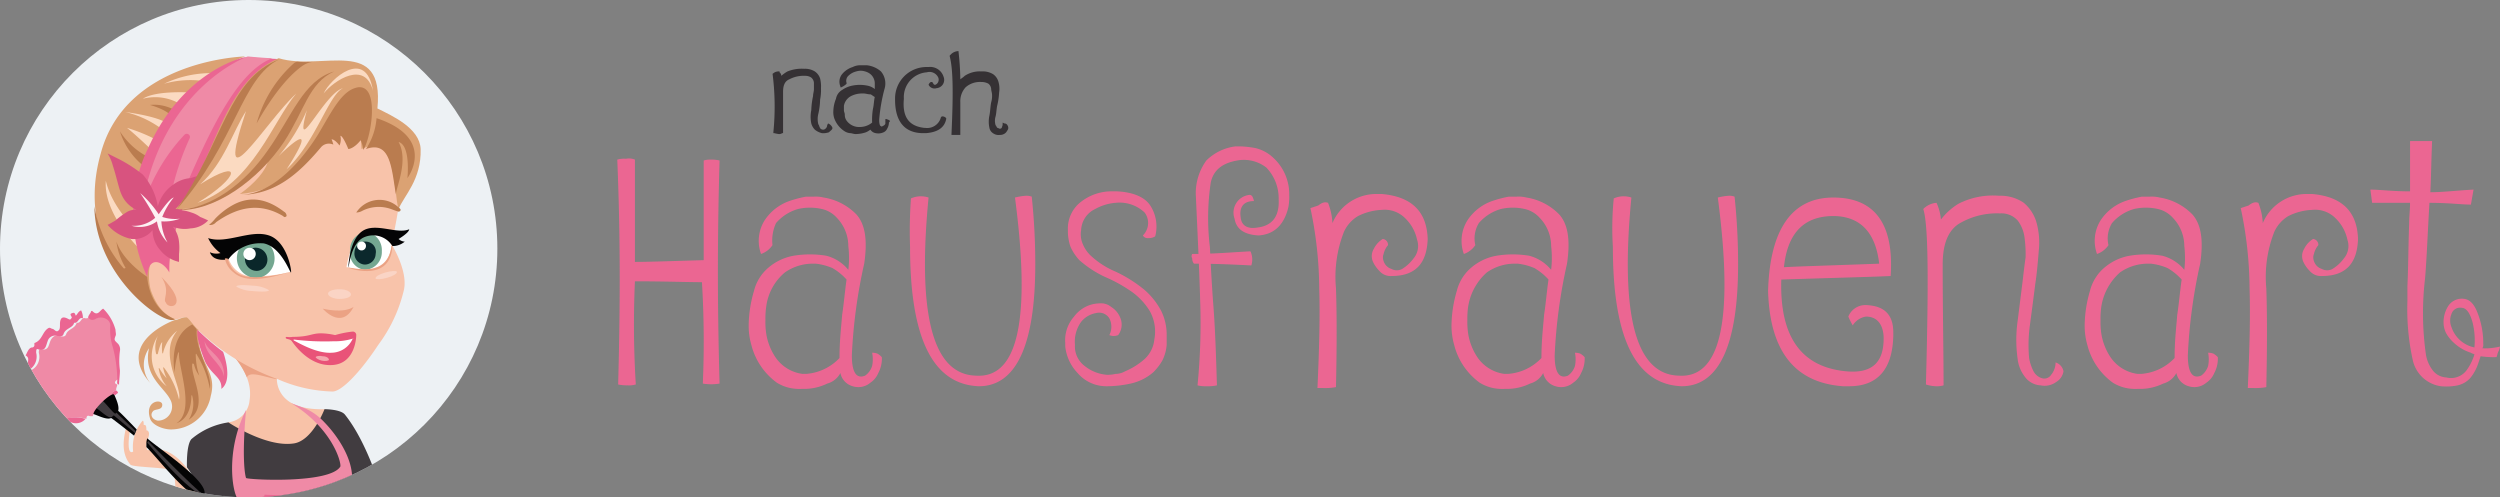 <svg xmlns="http://www.w3.org/2000/svg" xmlns:xlink="http://www.w3.org/1999/xlink" width="283.5" height="56.4" viewBox="0 0 283.5 56.4"><rect x="0" y="0" width="283.5" height="56.4" fill="#808080" stroke="none"/><defs><clipPath id="a"><circle cx="28.2" cy="28.2" r="28.2" transform="translate(0.7 3.9)"></circle></clipPath></defs><g transform="translate(-0.7 -3.9)"><path d="M72.7,22V33.6c1.7,0,4.3-.1,7.8-.2V22.1a2.485,2.485,0,0,1,.8-.1,3.751,3.751,0,0,1,1,.1c-.3,10.1-.2,18.2,0,25.3a6.017,6.017,0,0,1-1.9,0,110.759,110.759,0,0,0-.1-11.5c-1.7,0-4.2-.1-7.6-.1a111,111,0,0,0,.1,11.7,2.769,2.769,0,0,1-.9.1,4.907,4.907,0,0,1-1.1-.1c.2-7.7.3-15.8-.1-25.5a2.769,2.769,0,0,1,.9-.1h.1A1.8,1.8,0,0,1,72.7,22Z" fill="#eb6692"></path><path d="M88.3,31.7a2.56,2.56,0,0,1-1.3,1,4.39,4.39,0,0,1,.4-3.8,5.56,5.56,0,0,1,2.8-2.2,13.322,13.322,0,0,1,1.9-.5H93a3.749,3.749,0,0,1,1.1.1,6.615,6.615,0,0,1,3.7,1.9c1,1.1,1.3,2.9.9,5.6a59.187,59.187,0,0,0-1.4,10.4c0,1.9.5,2.7,1.5,2.3a2.1,2.1,0,0,0,.8-1.1,3.788,3.788,0,0,0,0-1.5,1.759,1.759,0,0,1,.6.1,2.181,2.181,0,0,1,.5.4,3.424,3.424,0,0,1-.4,1.8,2.445,2.445,0,0,1-.9,1.1,2.1,2.1,0,0,1-2,.4A1.954,1.954,0,0,1,96,46.2a2.378,2.378,0,0,1-1.5,1.2,5.954,5.954,0,0,1-2.7.6h-.2a5.283,5.283,0,0,1-1.3-.1,4.714,4.714,0,0,1-1.5-.6A7.576,7.576,0,0,1,85.9,43a7.8,7.8,0,0,1-.3-2.2,14.256,14.256,0,0,1,.6-3.9,5.044,5.044,0,0,1,1.7-2.7,6.008,6.008,0,0,1,2.8-1.3,11.368,11.368,0,0,1,3.7,0,4.73,4.73,0,0,1,2.5,1.6,11.592,11.592,0,0,0,0-2.7,4.626,4.626,0,0,0-1.3-3.2,3.229,3.229,0,0,0-1.7-1,6.077,6.077,0,0,0-2.7,0,5.169,5.169,0,0,0-2.5,1.6A4.706,4.706,0,0,0,88.3,31.7Zm-.7,6.9a9.151,9.151,0,0,0-.1,1.6,8.6,8.6,0,0,0,.1,1.6,6.692,6.692,0,0,0,.9,2.4,4.409,4.409,0,0,0,3.2,2.1h.4a5.792,5.792,0,0,0,3.8-1.8c0-2,.2-3.6.3-4.9.2-1.3.3-2.6.5-4a6.529,6.529,0,0,0-1.6-1.3,6.686,6.686,0,0,0-1.9-.5h-.3a5.5,5.5,0,0,0-3.2,1A6.03,6.03,0,0,0,87.6,38.6Z" fill="#eb6692"></path><path d="M104,26.4a2.791,2.791,0,0,1,2-.1c-1.3,13.4.5,20.1,5.4,20.2,4.8.3,6.2-6.5,4.4-20.2a7.385,7.385,0,0,1,1.2-.2,1.7,1.7,0,0,1,.7.1,72.283,72.283,0,0,1,.4,7.7c0,9.2-2.2,13.8-6.4,13.8h0c-5.2-.2-7.8-5.4-7.8-15.8A52.226,52.226,0,0,1,104,26.4Z" fill="#eb6692"></path><path d="M127.2,26.9a5.638,5.638,0,0,0-2.3.7,2.767,2.767,0,0,0-1.6,2.4,2.733,2.733,0,0,0,.2,1.6,3.805,3.805,0,0,0,.9,1.3,9.652,9.652,0,0,0,2.8,1.8,15.5,15.5,0,0,1,3.2,2,8.181,8.181,0,0,1,2,2.5A6.088,6.088,0,0,1,133,42v1a4.756,4.756,0,0,1-.5,1.8,6.42,6.42,0,0,1-1,1.3,5.815,5.815,0,0,1-2.6,1.3,12.972,12.972,0,0,1-2.6.3h-.1a4.272,4.272,0,0,1-3.3-1.5,5.147,5.147,0,0,1-1.4-3v-.4a4.04,4.04,0,0,1,1-3,3.709,3.709,0,0,1,2.1-1.4,4.485,4.485,0,0,1,1.1-.1,1.777,1.777,0,0,1,1,.4,2.586,2.586,0,0,1,1.1,1.4,1.984,1.984,0,0,1-.3,1.8,1.3,1.3,0,0,1-1,0,2.093,2.093,0,0,0,0-1.9,1.361,1.361,0,0,0-1.5-.6,2.772,2.772,0,0,0-1.7,1,3.847,3.847,0,0,0-.7,2.6,2.767,2.767,0,0,0,1.1,2.4,4.589,4.589,0,0,0,2.5,1,3.751,3.751,0,0,0,1-.1,2.279,2.279,0,0,0,1.1-.3,8,8,0,0,0,2.1-1.3,3.44,3.44,0,0,0,1.2-2.3,4.763,4.763,0,0,0-.5-3.2,7.561,7.561,0,0,0-1.9-2.1,16.544,16.544,0,0,0-3.2-1.8,12.13,12.13,0,0,1-2.9-1.9,5.6,5.6,0,0,1-1-1.5,5.412,5.412,0,0,1-.3-1.9,3.816,3.816,0,0,1,1.6-3.3,5.625,5.625,0,0,1,3.5-1.1h.5c1.9.1,3.2.7,3.8,1.7a4.385,4.385,0,0,1,.5,3.4,1.345,1.345,0,0,1-.8.2.6.6,0,0,1-.6-.3,1.973,1.973,0,0,0,.2-2.6A4.132,4.132,0,0,0,127.2,26.9Z" fill="#eb6692"></path><path d="M135.9,32.7c2.4,0,4.6-.2,6.6-.3a2.186,2.186,0,0,1,.1,1.6c-2-.1-4.1-.2-6.5-.2a.845.845,0,0,1-.2-.6A.454.454,0,0,1,135.9,32.7Zm6.5-6.7c.3,0,.4.3.5.7-1.2,0-1.7.7-1.5,1.9.1.9.8,1.3,1.9,1.1,1.7-.2,2.5-1.3,2.4-3.2a5.012,5.012,0,0,0-1.4-3.6,4.143,4.143,0,0,0-3.3-.8c-1.7.3-2.7,1.1-3,2.5a27.263,27.263,0,0,0-.1,7.3c.1,1.9.2,4.1.4,6.7s.3,5.6.4,9a4.869,4.869,0,0,1-1.2.1,3.751,3.751,0,0,1-1-.1,72.8,72.8,0,0,0,.3-9.6c-.1-3.6-.3-7.7-.5-12.1a6.339,6.339,0,0,1,1.2-3.8,5.706,5.706,0,0,1,3.3-1.6h.5a11.019,11.019,0,0,1,1.8.2,4.426,4.426,0,0,1,2,1.1,5.6,5.6,0,0,1,1.8,4.2,6.6,6.6,0,0,1-.1,1.4c-.5,2.1-1.7,3.1-3.4,3.2-1.6-.1-2.5-.7-2.7-1.9A2.022,2.022,0,0,1,142.4,26Z" fill="#eb6692"></path><path d="M151.3,26.9a7.211,7.211,0,0,1,.5,2.3,5.388,5.388,0,0,1,5.1-3.3h.5c3.4.3,5.1,2,5.2,5.1-.1,2.8-1.4,4.2-4.1,4.2a1.678,1.678,0,0,1-1.4-.6,3.654,3.654,0,0,1-.7-1,1.6,1.6,0,0,1,.1-1.5,2.707,2.707,0,0,1,1-1.1.661.661,0,0,1,.6.7,2.355,2.355,0,0,0-.5,1,1.1,1.1,0,0,0,0,.8,1.345,1.345,0,0,0,.9.9,1.258,1.258,0,0,0,1.2,0,4.56,4.56,0,0,0,1.3-1.2,2.182,2.182,0,0,0,.4-2.1,4.742,4.742,0,0,0-1.3-2.4,3.273,3.273,0,0,0-2.7-1,6.664,6.664,0,0,0-2.7.7,4.034,4.034,0,0,0-1.6,1.8,13.989,13.989,0,0,0-.9,6.4c.1,2.8.1,6.6,0,11.2a6.622,6.622,0,0,1-1.5.1h-.6c.2-4.4.3-8.2.2-11.3a44.5,44.5,0,0,0-1-9.1l.9-.3C150.7,26.8,151,26.8,151.3,26.9Z" fill="#eb6692"></path><path d="M168,31.7a2.56,2.56,0,0,1-1.3,1,4.39,4.39,0,0,1,.4-3.8,5.56,5.56,0,0,1,2.8-2.2,13.322,13.322,0,0,1,1.9-.5h.9a3.75,3.75,0,0,1,1.1.1,6.615,6.615,0,0,1,3.7,1.9c1,1.1,1.3,2.9.9,5.6A59.187,59.187,0,0,0,177,44.2c0,1.9.5,2.7,1.5,2.3a2.1,2.1,0,0,0,.8-1.1,3.787,3.787,0,0,0,0-1.5,1.759,1.759,0,0,1,.6.1,2.181,2.181,0,0,1,.5.4,3.425,3.425,0,0,1-.4,1.8,2.445,2.445,0,0,1-.9,1.1,2.1,2.1,0,0,1-2,.4,1.954,1.954,0,0,1-1.4-1.5,2.378,2.378,0,0,1-1.5,1.2,5.954,5.954,0,0,1-2.7.6h-.2a5.283,5.283,0,0,1-1.3-.1,4.714,4.714,0,0,1-1.5-.6,7.576,7.576,0,0,1-2.9-4.3,7.8,7.8,0,0,1-.3-2.2,14.256,14.256,0,0,1,.6-3.9,5.044,5.044,0,0,1,1.7-2.7,6.008,6.008,0,0,1,2.8-1.3,11.368,11.368,0,0,1,3.7,0,4.73,4.73,0,0,1,2.5,1.6,11.591,11.591,0,0,0,0-2.7,4.626,4.626,0,0,0-1.3-3.2,3.229,3.229,0,0,0-1.7-1,6.077,6.077,0,0,0-2.7,0,5.169,5.169,0,0,0-2.5,1.6A3.358,3.358,0,0,0,168,31.7Zm-.8,6.9a9.15,9.15,0,0,0-.1,1.6,8.6,8.6,0,0,0,.1,1.6,6.692,6.692,0,0,0,.9,2.4,4.409,4.409,0,0,0,3.2,2.1h.4a5.792,5.792,0,0,0,3.8-1.8c0-2,.2-3.6.3-4.9.2-1.3.3-2.6.5-4a6.529,6.529,0,0,0-1.6-1.3,6.686,6.686,0,0,0-1.9-.5h-.3a5.5,5.5,0,0,0-3.2,1A6.527,6.527,0,0,0,167.2,38.6Z" fill="#eb6692"></path><path d="M183.7,26.4a2.791,2.791,0,0,1,2-.1c-1.3,13.4.5,20.1,5.4,20.2,4.8.3,6.2-6.5,4.4-20.2a7.384,7.384,0,0,1,1.2-.2,1.7,1.7,0,0,1,.7.1,72.283,72.283,0,0,1,.4,7.7c0,9.2-2.2,13.8-6.4,13.8h0c-5.2-.2-7.8-5.4-7.8-15.8A34.417,34.417,0,0,1,183.7,26.4Z" fill="#eb6692"></path><path d="M210,46c3,.3,4.4-1,4.3-4-.1-1.4-.8-2.2-2-2.2a2.151,2.151,0,0,0-1.5,1,8.914,8.914,0,0,1-.5-1,2.083,2.083,0,0,1,2.1-1.3c2,.1,3,1.1,3,3.1V42c-.1,3.8-1.8,5.7-5,5.7h-.7c-5.5-.4-8.3-4-8.5-10.8.2-7,2.7-10.6,7.4-10.6h0c4.7,0,6.9,3,6.5,8.9-2.1.1-6.2.2-12.4.4C202.5,42,204.9,45.5,210,46Zm-7-11.8c1.8-.1,5.4-.2,10.8-.4-.4-3.5-2.1-5.3-5-5.4h-.2C205.3,28.4,203.4,30.3,203,34.2Z" fill="#eb6692"></path><path d="M218.8,27.6a2.356,2.356,0,0,1,1.5-.7,5.614,5.614,0,0,1,.5,1.9,7.2,7.2,0,0,1,2-1.8,8.6,8.6,0,0,1,4.6-.9,4.655,4.655,0,0,1,2.8.8,4.581,4.581,0,0,1,1.4,2.1,8.448,8.448,0,0,1,.3,3.3c-.1,1.2-.2,2.5-.4,3.8-.2,1.6-.4,3.1-.6,4.6a16.685,16.685,0,0,0-.1,3.8,5.271,5.271,0,0,0,.5,1.5,1.589,1.589,0,0,0,1,.8.909.909,0,0,0,1-.4,2.168,2.168,0,0,0,.5-1.4,1.3,1.3,0,0,1,.9,1,1.713,1.713,0,0,1-.8,1.2,2.23,2.23,0,0,1-1.8.4,2.354,2.354,0,0,1-1.8-1,4.027,4.027,0,0,1-.8-2,15.368,15.368,0,0,1,0-4.3l.6-4.8q.15-1.35.3-2.4a13.422,13.422,0,0,0-.1-2.1,4.031,4.031,0,0,0-.8-2.1,2.481,2.481,0,0,0-2-.8,8.4,8.4,0,0,0-4.7,1.2c-1.2.8-1.8,2.3-1.8,4.6,0,5.3.1,9.8.1,13.7a2.769,2.769,0,0,1-.9.1,4.253,4.253,0,0,1-1.1-.2C219.4,36.1,219.4,29.5,218.8,27.6Z" fill="#eb6692"></path><path d="M239.8,31.7a2.56,2.56,0,0,1-1.3,1,4.39,4.39,0,0,1,.4-3.8,5.56,5.56,0,0,1,2.8-2.2,13.322,13.322,0,0,1,1.9-.5h.9a3.75,3.75,0,0,1,1.1.1,6.615,6.615,0,0,1,3.7,1.9c1,1.1,1.3,2.9.9,5.6a59.187,59.187,0,0,0-1.4,10.4c0,1.9.5,2.7,1.5,2.3a2.1,2.1,0,0,0,.8-1.1,3.787,3.787,0,0,0,0-1.5,1.759,1.759,0,0,1,.6.1,2.181,2.181,0,0,1,.5.4,3.425,3.425,0,0,1-.4,1.8,2.445,2.445,0,0,1-.9,1.1,2.1,2.1,0,0,1-2,.4,1.954,1.954,0,0,1-1.4-1.5,2.378,2.378,0,0,1-1.5,1.2,5.954,5.954,0,0,1-2.7.6h-.2a5.283,5.283,0,0,1-1.3-.1,4.714,4.714,0,0,1-1.5-.6,7.576,7.576,0,0,1-2.9-4.3,7.8,7.8,0,0,1-.3-2.2,14.256,14.256,0,0,1,.6-3.9,5.044,5.044,0,0,1,1.7-2.7,6.008,6.008,0,0,1,2.8-1.3,11.368,11.368,0,0,1,3.7,0,4.73,4.73,0,0,1,2.5,1.6,11.591,11.591,0,0,0,0-2.7,4.626,4.626,0,0,0-1.3-3.2,3.229,3.229,0,0,0-1.7-1,6.077,6.077,0,0,0-2.7,0,5.169,5.169,0,0,0-2.5,1.6A3.358,3.358,0,0,0,239.8,31.7Zm-.8,6.9a9.15,9.15,0,0,0-.1,1.6,8.6,8.6,0,0,0,.1,1.6,6.692,6.692,0,0,0,.9,2.4,4.409,4.409,0,0,0,3.2,2.1h.4a5.792,5.792,0,0,0,3.8-1.8c0-2,.2-3.6.3-4.9.2-1.3.3-2.6.5-4a6.529,6.529,0,0,0-1.6-1.3,6.686,6.686,0,0,0-1.9-.5h-.3a5.5,5.5,0,0,0-3.2,1A6.527,6.527,0,0,0,239,38.6Z" fill="#eb6692"></path><path d="M256.8,26.9a7.21,7.21,0,0,1,.5,2.3,5.388,5.388,0,0,1,5.1-3.3h.5c3.4.3,5.1,2,5.2,5.1-.1,2.8-1.4,4.2-4.1,4.2a1.678,1.678,0,0,1-1.4-.6,3.655,3.655,0,0,1-.7-1,1.6,1.6,0,0,1,.1-1.5,2.707,2.707,0,0,1,1-1.1.661.661,0,0,1,.6.7,2.355,2.355,0,0,0-.5,1,1.1,1.1,0,0,0,0,.8,1.345,1.345,0,0,0,.9.9,1.259,1.259,0,0,0,1.2,0,4.56,4.56,0,0,0,1.3-1.2,2.182,2.182,0,0,0,.4-2.1,4.742,4.742,0,0,0-1.3-2.4,3.273,3.273,0,0,0-2.7-1,6.664,6.664,0,0,0-2.7.7,4.034,4.034,0,0,0-1.6,1.8,13.989,13.989,0,0,0-.9,6.4c.1,2.8.1,6.6,0,11.2a6.622,6.622,0,0,1-1.5.1h-.6c.2-4.4.3-8.2.2-11.3a44.5,44.5,0,0,0-1-9.1l.9-.3C256.2,26.8,256.5,26.8,256.8,26.9Z" fill="#eb6692"></path><path d="M269.5,25.4c1,0,2.5.2,4.5.2V19.9h2.5c-.1,2.3-.1,3.8-.2,5.8,1.4,0,3-.2,4.9-.3l-.3,1.7c-1.1,0-2.5-.2-4.7-.2-.2,3.3-.3,6.2-.5,8.6a33.052,33.052,0,0,0,.1,8.6,3.99,3.99,0,0,0,.7,1.7,2.059,2.059,0,0,0,1.6.9,2.2,2.2,0,0,0,2.3-.8,6.037,6.037,0,0,0,.9-1.8c-.1-.1-.3-.1-.4-.2a5.014,5.014,0,0,1-1.9-1.1,4.36,4.36,0,0,1-.9-1.1,2.662,2.662,0,0,1-.3-1.2,3.379,3.379,0,0,1,.6-2,1.85,1.85,0,0,1,1.8-.7c.6.1,1.1.6,1.5,1.7a9.342,9.342,0,0,1,.6,3.4.749.749,0,0,1-.1.5,7.145,7.145,0,0,0,2-.2,2.073,2.073,0,0,1-.2.6c-.1.2-.1.4-.2.6a10.869,10.869,0,0,1-1.8-.1l-.3.9a5.071,5.071,0,0,1-.9,1.6,2.733,2.733,0,0,1-1.4.8,6.369,6.369,0,0,1-1.9.1,3.815,3.815,0,0,1-3.2-3,26.768,26.768,0,0,1-.6-6.6V36.4c.1-2.1.1-4.5.2-7.2,0-.8.1-1.5.1-2.3h-4.3Zm11.6,15.1c-.3-1.1-.7-1.7-1.3-1.7a1.008,1.008,0,0,0-1.1.7,1.946,1.946,0,0,0,0,1.5,3.47,3.47,0,0,0,2.6,2.3A8.629,8.629,0,0,0,281.1,40.5Z" fill="#eb6692"></path><path d="M94.6,17.9h0l-.1.2a.52.52,0,0,1-.2.4.367.367,0,0,1-.3.1c-.1,0-.3-.1-.3-.2-.1-.1-.1-.3-.2-.4a2.428,2.428,0,0,1,0-1.2,7.772,7.772,0,0,0,.2-1.6,5.7,5.7,0,0,0,.1-1.3,3.75,3.75,0,0,0-.1-1.1,1.555,1.555,0,0,0-.6-.8,2.133,2.133,0,0,0-1.2-.3A4.386,4.386,0,0,0,90,12a4.233,4.233,0,0,0-.7.5.52.52,0,0,0-.2-.4V12H89a.908.908,0,0,0-.7.3v-.1a29.266,29.266,0,0,1,.1,6.7V19h.1a4.331,4.331,0,0,0,.5.1h0a.6.6,0,0,0,.4-.1h.1V14.3c0-.7.2-1.2.7-1.4a3.425,3.425,0,0,1,1.8-.4,1.165,1.165,0,0,1,.7.2.864.864,0,0,1,.3.6V14c0,.3-.1.5-.1.8a8.753,8.753,0,0,0-.2,1.6,3.751,3.751,0,0,0,0,1.5,1.612,1.612,0,0,0,.4.7,2.01,2.01,0,0,0,.8.4,1.949,1.949,0,0,0,.8-.1c.2-.2.4-.3.4-.5A.822.822,0,0,0,94.6,17.9Z" fill="#353134"></path><path d="M101.5,17.5c-.1,0-.2-.1-.3-.1h-.1v.5q0,.15-.3.3c-.2.1-.2,0-.2,0-.1,0-.2-.2-.2-.7A19.021,19.021,0,0,1,101,14a2.116,2.116,0,0,0-.4-2,2.928,2.928,0,0,0-1.6-.7h-.8a1.884,1.884,0,0,0-.8.2,2.55,2.55,0,0,0-1.2.8,1.367,1.367,0,0,0-.2,1.4v.1h.1a2.092,2.092,0,0,0,.6-.4h0v-.1a.778.778,0,0,1,.2-.8,1.934,1.934,0,0,1,.9-.5,1.668,1.668,0,0,1,1,0,1.628,1.628,0,0,1,.6.3,1.389,1.389,0,0,1,.5,1V14a1.884,1.884,0,0,0-.9-.4,4.267,4.267,0,0,0-1.6,0,3.08,3.08,0,0,0-1.2.5,1.445,1.445,0,0,0-.7,1,3.926,3.926,0,0,0-.3,1.4,2.2,2.2,0,0,0,.1.8,2.891,2.891,0,0,0,1.2,1.5,1.421,1.421,0,0,0,.6.2c.2,0,.4.1.6.1h.1a3.6,3.6,0,0,0,1.1-.2,2.186,2.186,0,0,0,.5-.3.918.918,0,0,0,.6.4,1.412,1.412,0,0,0,.9-.1.781.781,0,0,0,.4-.4,1.421,1.421,0,0,0,.2-.6v-.1h0C101.7,17.6,101.6,17.6,101.5,17.5Zm-1.6-2.6c-.1.4-.1.9-.2,1.3a7.589,7.589,0,0,0-.1,1.6,2.185,2.185,0,0,1-1.4.5H98a1.743,1.743,0,0,1-1.2-.6,1.136,1.136,0,0,1-.3-.8c0-.2-.1-.3-.1-.5v-.5a1.548,1.548,0,0,1,.8-1.1,2.768,2.768,0,0,1,1.3-.3h.1c.3,0,.5.1.8.1C99.5,14.6,99.7,14.8,99.9,14.9Z" fill="#353134"></path><path d="M107.5,17.1h0l-.1.1a1.608,1.608,0,0,1-1.8,1.2h-.1c-1.7-.2-2.5-1.2-2.3-3.3a2.814,2.814,0,0,1,2.6-3,1.09,1.09,0,0,1,1.3.6.63.63,0,0,1-.3.8s-.2.1-.3-.2l-.1-.1h-.1q-.15,0-.3.3h0a.734.734,0,0,0,.9.4.944.944,0,0,0,.8-1.3,1.587,1.587,0,0,0-1.7-1.1h-.3a3.565,3.565,0,0,0-3.5,3.6v.1c0,2.5,1.1,3.8,3.2,3.8h.3c1.3-.1,2.1-.6,2.3-1.6v-.1h0A.588.588,0,0,0,107.5,17.1Z" fill="#353134"></path><path d="M115,18.2c-.1-.2-.2-.3-.4-.3l-.2-.1V18c0,.2-.1.3-.1.4a.349.349,0,0,1-.2.1c-.1,0-.2-.1-.3-.1-.1-.1-.1-.2-.2-.3a1.7,1.7,0,0,1,0-1c.1-.4.1-.9.2-1.3a7.845,7.845,0,0,0,.2-1.4,2.769,2.769,0,0,0-.1-1.3,1.555,1.555,0,0,0-.6-.8A2.269,2.269,0,0,0,112,12a3.09,3.09,0,0,0-1.9.5c-.2.2-.4.3-.5.4a30.285,30.285,0,0,0-.2-3.1V9.7h-.1a1.235,1.235,0,0,0-.8.4l-.1.1v.1c.4,1.5.4,4.4.2,8.8v.1h1V15.5a2.352,2.352,0,0,1,.6-1.7,2.445,2.445,0,0,1,1.8-.6,1.549,1.549,0,0,1,.8.2.864.864,0,0,1,.3.6c0,.2.1.4.1.7a2.485,2.485,0,0,1-.1.8c-.1.5-.1,1-.2,1.5a3.3,3.3,0,0,0,0,1.4.918.918,0,0,0,.4.6,1.077,1.077,0,0,0,.8.2.908.908,0,0,0,.7-.3c.2-.3.3-.4.2-.7Z" fill="#353134"></path><circle cx="28.2" cy="28.2" r="28.2" transform="translate(0.7 3.9)" fill="#edf1f4"></circle><g clip-path="url(#a)"><path d="M32.2,89.2c.1.4-.2,4-.2,5.3,0,1.2.6,4.3.5,4.8a3.108,3.108,0,0,1-3.2-.2c.1-2,.7-2.7.6-4.4-.1-1.5-1-4.4-1.1-6C29.3,88.3,32.1,88.7,32.2,89.2Zm.9.2c-.1.5-.2,2.2-.4,3.7-.1.8-.6,1.4-.6,2.1.5,2,4.1,3.3,4.6,2.8s-1.9-1.9-2.1-3.2c-.1-.9,1.3-2.5,2.3-6,0-.5-3.2-.1-3.5.1S33,88.6,33.1,89.4ZM39,68.9c.2.4.2,3.1,1.3,2.3.2.3.1,1,.3,1.3s-.1.7-.2.9c-.3.3-2.4-4.1-2.4-4.1l-.1-.7s4-9.8,6.4-7.8C47.1,63.4,39.5,68.6,39,68.9ZM25.6,65.3A47.485,47.485,0,0,0,21.9,57c-2.5-3.2-4.4-1.8-4.5-2.1-.3-.6.2-1.3.2-1.8,0-.2-.1-.4-.3-.4,0-.3,0-.7-.3-.6,0-.1,0-.7-.2-.4a4.476,4.476,0,0,0-1,3.4s-.8.7-.4-2.2c0-.2-.1-.8-.4-.6-.1.7-.8,2.8.5,4.3.3.3,4.4.3,4.9.7.2.2.2,6.8,1.8,9C23.4,68.3,25.9,68.1,25.6,65.3Z" fill="#f8c2a8"></path></g><g clip-path="url(#a)"><path d="M32.1,46.6a3.149,3.149,0,0,0,1.2,2.7c1.5,1.2,4.3,1,4.3,1s-.3,3.9-3.5,4.3a8.072,8.072,0,0,1-7.6-2.8A2.733,2.733,0,0,0,29,49.3c.4-2.4-1.3-4.4-1.7-4.9C29.1,45.4,32.1,46.6,32.1,46.6Z" fill="#f8c2a8"></path></g><g clip-path="url(#a)"><path d="M32.1,46.9c.3-.3-4.8-2.5-4.8-2.5a9.476,9.476,0,0,1,1.4,2.3C29,45.9,30.8,46.7,32.1,46.9Z" fill="#eba284"></path></g><g clip-path="url(#a)"><path d="M21.9,40a25.018,25.018,0,0,0,10.3,6.9,16.49,16.49,0,0,0,6.2,1.4c1.1,0,3.3-2.4,5.2-5.3a16.849,16.849,0,0,0,2.9-6.2c.5-2.2-1.4-5.2-1.4-5.2s.7-3.2.8-4.4c.1-1.7,0-7.3,0-7.3L33.2,18.1,15.8,28.6l1.3,6.2s.2,3.5,2.5,5.1C20.7,40.6,21.3,39.6,21.9,40Z" fill="#f8c3aa"></path></g><g clip-path="url(#a)"><path d="M19,35.3c3.4,3.4.8,3.8.5,2.9C19.1,37.8,20.1,37,19,35.3Z" fill="#eba284"></path></g><g clip-path="url(#a)"><path d="M31.2,36.8c0,.2-.9.2-1.9.1a3.764,3.764,0,0,1-1.8-.5c0-.2.9-.2,1.9-.1A3.764,3.764,0,0,1,31.2,36.8Z" fill="#fad4c5"></path></g><g clip-path="url(#a)"><path d="M45.7,34.7c.1.2-.4.5-1.1.7s-1.2.2-1.3.1c-.1-.2.4-.5,1.1-.7S45.6,34.6,45.7,34.7Z" fill="#fad4c5"></path></g><g clip-path="url(#a)"><path d="M33.1,42.2c0,.2.5.1.7.4.7,1,2.3,2.8,4.5,2.7,2.8-.1,2.8-3.4,2.8-3.4a.392.392,0,0,0-.4-.4,11.257,11.257,0,0,0-2,.4,7.568,7.568,0,0,0-1.6-.2c-1.1,0-1.3.4-3.2.4C33.3,42.2,33.1,42,33.1,42.2Z" fill="#e95378"></path></g><g clip-path="url(#a)"><path d="M40.7,42.3c.1,0,.1.1,0,0a2.66,2.66,0,0,1-2.4,1.6c-1.7.1-3.7-1.1-4.3-1.4v-.1a28.289,28.289,0,0,0,4.5.2A6.84,6.84,0,0,0,40.7,42.3Z" fill="#fff"></path></g><g clip-path="url(#a)"><path d="M38,44.7c0,.1-.4.2-.8.1s-.7-.3-.7-.4.4-.2.8-.1C37.7,44.3,38,44.5,38,44.7Z" fill="#f4a8ae"></path></g><g clip-path="url(#a)"><path d="M40.8,38.7c-1.4,2.7-3.5.2-3.5.2S39.6,39.5,40.8,38.7Z" fill="#eba284"></path></g><g clip-path="url(#a)"><path d="M40.5,37.3c0,.3-.6.5-1.3.5s-1.3-.3-1.3-.6.6-.5,1.3-.5C40,36.7,40.5,37,40.5,37.3Z" fill="#fad4c5"></path></g><g clip-path="url(#a)"><path d="M40,34.2s.3-2.8,1.9-3.5a2.35,2.35,0,0,1,3.2,1s-.1,2-1.5,2.6A7.343,7.343,0,0,1,40,34.2Z" fill="#fff"></path></g><g clip-path="url(#a)"><path d="M33.7,34.7s-1.3-3.5-3.5-3.9a3.043,3.043,0,0,0-3.7,1.9,2.963,2.963,0,0,0,2.3,2.5A14.8,14.8,0,0,0,33.7,34.7Z" fill="#fff"></path></g><g clip-path="url(#a)"><path d="M44,32.4a2.014,2.014,0,0,1-1.9,2.1,1.9,1.9,0,0,1-1.7-2.2,2.014,2.014,0,0,1,1.9-2.1A2.1,2.1,0,0,1,44,32.4Z" fill="#74a791"></path></g><g clip-path="url(#a)"><path d="M31.8,32.8a2.245,2.245,0,0,1-1.7,2.6,2.214,2.214,0,0,1-2.5-1.8A2.245,2.245,0,0,1,29.3,31,2.161,2.161,0,0,1,31.8,32.8Z" fill="#74a791"></path></g><g clip-path="url(#a)"><path d="M43.3,32.7A1.234,1.234,0,0,1,42,33.9a1.257,1.257,0,0,1-1.1-1.4,1.234,1.234,0,0,1,1.3-1.2A1.149,1.149,0,0,1,43.3,32.7Z" fill="#0b282c"></path></g><g clip-path="url(#a)"><path d="M31,33.1a1.272,1.272,0,0,1-1,1.5,1.318,1.318,0,0,1-1.5-1.1,1.272,1.272,0,0,1,1-1.5A1.341,1.341,0,0,1,31,33.1Z" fill="#0a272a"></path></g><g clip-path="url(#a)"><path d="M24.3,30.9c2.1.7,4.8-1,6.9-.3s2.6,4.1,2.5,4.2-1.1-2.9-3.1-3.3a4.5,4.5,0,0,0-4,1.8s-1.7.4-2.1-.8a1.737,1.737,0,0,0,1.2.1A4.419,4.419,0,0,1,24.3,30.9ZM42,30.8a2.575,2.575,0,0,1,3.2,1,2.1,2.1,0,0,0,1.4-.5,1.1,1.1,0,0,1-.7-.3s1.2-.7,1.2-1.1c-1.4.6-3.8-.8-5.3.2s-1.6,4.1-1.6,4.1C40.3,34.3,40.4,31.5,42,30.8Z" fill="#040405"></path></g><g clip-path="url(#a)"><path d="M42.2,31.8a.5.5,0,1,1-.5-.5A.472.472,0,0,1,42.2,31.8Z" fill="#fff"></path></g><g clip-path="url(#a)"><path d="M29.7,32.7A.7.7,0,1,1,29,32,.684.684,0,0,1,29.7,32.7Z" fill="#fff"></path></g><g clip-path="url(#a)"><path d="M40,34.2c1,.1,4.6,1.2,5.1-2.4h.1C45,35.8,40.7,34.5,40,34.2Z" fill="#eba284"></path></g><g clip-path="url(#a)"><path d="M33.7,34.7a14.461,14.461,0,0,1-3.3.6c-2.3.2-3.4-.4-3.9-2.1h-.3a2.583,2.583,0,0,0,1,1.6C28.2,35.7,30,35.9,33.7,34.7Z" fill="#eba284"></path></g><g clip-path="url(#a)"><path d="M37.5,50.3s1.8,0,2.3.6c2.9,3.6,4.6,10.2,4.6,10.2s-.9-1-2.8.9a4.108,4.108,0,0,1-1.3-2.8c-2.7,2.5-3.8,6.7-3.6,7.6,1.7,2.3,7.5,12.8,8.3,18.5a6.954,6.954,0,0,1-2.9,1.6,2.322,2.322,0,0,1-.3.9c-4.2,2.3-13.7,1.8-17.2.1a2.944,2.944,0,0,1-.3-.9,15.3,15.3,0,0,1-3.1-1.6c2.2-11.7,8.3-17.7,8.2-19.8s-2.8-4.2-3.3-5.5c-.3.9-.2,4.4-.4,5.2-2.3-6.7-3.8-8.4-3.8-8.4s-.1-2.5.5-3.2a8.3,8.3,0,0,1,4.2-1.9s4.2,2.8,7.3,2.4C36.1,54,37.5,50.3,37.5,50.3Z" fill="#413c40"></path></g><g clip-path="url(#a)"><path d="M33.7,49.6c1.1.5,2.3.6,3.8,2.2,2.6,2.7,4.9,7.3,1.2,9.7a8.209,8.209,0,0,0-1.1,2.7,11.337,11.337,0,0,0-.7,2.6c.1,1.6,3.8,6.6,5.7,17.8-3.5,2.8-13.8,3.6-18.5,0a66.3,66.3,0,0,1,1.6-7.5c1.6-5.6,4.4-10.2,4.2-11h-.7v-.7s.7.1.8-.1c-.4-1.9-1.6-2.8-2.5-5.1-.6-1.4-1-5.7,1.1-9.8-.5,5.6-.1,7.4,0,7.7.1.2,9.5.7,10.7-1.3C39.4,56.3,38.4,52.5,33.7,49.6Z" fill="#ef8aa6"></path></g><g clip-path="url(#a)"><path d="M30.7,60s1.9.1,3.7,0c1.9-.1,4-.3,4-.3a4.181,4.181,0,0,1-.9,2.5,4.99,4.99,0,0,1-3.6,1.1,4.067,4.067,0,0,1-2.5-.5A3.208,3.208,0,0,1,30.7,60Zm3.2,6.8a4.184,4.184,0,0,0,2.4-.8,6.839,6.839,0,0,1-2.4.2,18.884,18.884,0,0,1-2.8-.2A6.558,6.558,0,0,0,33.9,66.8Zm-2.5,1.4c-4.1,5.4-6.7,16.4-6.7,16.7a10.983,10.983,0,0,0,3.8,1.5C28.5,86.2,28.7,76.3,31.4,68.2Zm7.9,17.9a12,12,0,0,0,2.8-1.2s-2.4-10.8-7-16.8C38,75.4,39.3,86.1,39.3,86.1ZM32.6,68.4c-.7,1.4-1.7,9.2-1.3,10.4.2.9,1,.7,1.1,0C32.4,77.9,32.4,72.2,32.6,68.4ZM34.7,82c0,1.9,1.3,3.2,1.6,2,.1-.5.3-9.3-2.7-14.9A121.271,121.271,0,0,1,34.7,82Z" fill="#eb6692"></path></g><g clip-path="url(#a)"><path d="M23.8,60.1c-.9,1.4-5.4-4.5-6.5-5.5v-.5a2.034,2.034,0,0,1,.1-.5C18.3,54.5,24.8,58.7,23.8,60.1Zm-7.6-7.5c-.1-.1-2-2.1-2.1-2.1.2-.7-.5-1.8-.5-2.1a3.269,3.269,0,0,0-1.5,1A3.783,3.783,0,0,0,11,50.8c.5,0,1.7.8,2.3.5.2.1,2.6,2,2.6,2A6.659,6.659,0,0,0,16.2,52.6Z" fill="#040405"></path></g><g clip-path="url(#a)"><path d="M11.5,50.1a8.78,8.78,0,0,1,.7-.8c.2-.1,1.4,1.6,1.6,1.5l.1-.1,2.2,2.1L16,53l-2.4-2s-.2.2-.3.2C13,51.4,11.9,50.3,11.5,50.1Z" fill="#413c40"></path></g><g clip-path="url(#a)"><path d="M17.4,54.1s4.9,5.9,6.5,6c-1.1-.7-6.4-6.2-6.4-6.2Z" fill="#413c40"></path></g><g clip-path="url(#a)"><path d="M14,47.5c0,.2-.2.5-.1.7a.366.366,0,0,0-.4.4c-.8.3-2.3,1.9-2.2,2.3l-.1.2h-.3c-.2-.1-.4-.1-.4.3h0a4.084,4.084,0,0,0-1.9-.1,6.7,6.7,0,0,1-2,0,3.808,3.808,0,0,0-1.6.3,2.57,2.57,0,0,1-2.1.1c-.2-.3-.2-.8-.5-1.1h.2c0-.5-.2-1.1.3-1.5a2.262,2.262,0,0,0,.8-2.3c0-.4.1-.8.5-.9a1.691,1.691,0,0,0,.9-2c0-.2,0-.4.2-.4.9.2.9-.4,1.1-.9s.6-.8,1.1-.6c.3.1.6.1.7-.2.2-.6,1-.6,1.2-1.3.5.1.5-.7,1-.5.2,0,.3,0,.4-.2.3.4.6.3,1,.1.7-.3,1.6.2,1.5.9a6.606,6.606,0,0,0,.3,2.4,15.012,15.012,0,0,1,.5,3.7C13.7,47.1,13.6,47.4,14,47.5Z" fill="#ef8aa6"></path></g><g clip-path="url(#a)"><path d="M10.1,40c-.5-.2-.5.6-1,.5-.1.6-1,.6-1.2,1.3-.1.3-.4.2-.7.2a.863.863,0,0,0-1.1.6c-.2.5-.2,1.2-1.1.9-.2-.1-.2.2-.2.4a1.754,1.754,0,0,1-.9,2,1.05,1.05,0,0,0-.5.9,2.474,2.474,0,0,1-.8,2.3c-.5.4-.2,1-.3,1.5H2.1a6.107,6.107,0,0,1-.3-1.3c0-.1.1-.2.1-.4,0-.4.1-.7.7-.6-.4-.4-.3-.9-.4-1.3a.7.7,0,0,1,.5-.8c.4-.1.4-.3.4-.6,0-.8.1-.8.8-.4-.1-.4.2-.7-.3-1,.2-.3.3-.8.7-.9a.265.265,0,0,0,.3-.3v-.2c.9-.3.9-1.3,1.6-1.7.2-.1.3.1.5.1.2.1.4.4.6.2.2-.1.2-.4.2-.7,0-.8.3-1,1-.6.1,0,.1.1.2,0s.2-.2.1-.3c-.1-.2-.2-.3.1-.4s.3.1.4.3c.2-.2.3-.5.6-.6h0A1.826,1.826,0,0,1,10.1,40Zm4.2,5.9a8.1,8.1,0,0,1,0-2.2.965.965,0,0,0-.2-.8c-.4-.4-.5-.4-.3-.9.1-.2,0-.4,0-.7a5.273,5.273,0,0,0-1.4-2.4c-.4.2-.6.9-1.2.3-.1-.1-.2,0-.2.1-.1.2-.3.4-.3.6.3.4.6.3,1,.1.7-.3,1.6.2,1.5.9a6.606,6.606,0,0,0,.3,2.4A15.012,15.012,0,0,1,14,47c0,.2-.1.5.2.5C14.2,47,14.3,46.5,14.3,45.9ZM3.4,52.5c.5,0,.8-.3,1.2-.4a9.079,9.079,0,0,1,2.3-.3c.6.1,1.2-.1,1.9,0a1.42,1.42,0,0,0,1.6-.4,4.084,4.084,0,0,0-1.9-.1,6.7,6.7,0,0,1-2,0,3.808,3.808,0,0,0-1.6.3,2.57,2.57,0,0,1-2.1.1C2.6,52.6,2.6,52.5,3.4,52.5Zm10.5-4.3a.366.366,0,0,0-.4.4c.1,0,.2.1.3.1C13.9,48.5,14.3,48.5,13.9,48.2Z" fill="#eb6692"></path></g><g clip-path="url(#a)"><path d="M28.5,10.3s-13.6.3-16.4,11.1c-3.4,12.2,7.3,19.4,8.5,18.7-1.1-.4-2.1-1.3-2.8-3.3a6.17,6.17,0,0,1-.2-1.8,4.536,4.536,0,0,1,.1-1,17.672,17.672,0,0,1-.2-10.5C20.5,12.9,28.5,10.3,28.5,10.3Z" fill="#dba273"></path></g><g clip-path="url(#a)"><path d="M23.9,13.1a11,11,0,0,0-4.6.3,12.445,12.445,0,0,1,5.8-1.2Zm-2.6,2.7,1.2-1.4s-4.1-.3-5.6.7A5.562,5.562,0,0,1,21.3,15.8ZM19.8,18s-.6-.8-4.9-1.4a11.41,11.41,0,0,1,4.5,2.2Zm-1.1,1.9a18.627,18.627,0,0,0-3.6-1.5c.8.6,3,2.7,3,2.7Zm-2,10.6s-3.2-2.7-4-6.1c-.3,4.1,4.4,8.3,4.4,8.3Z" fill="#fbdac1"></path></g><g clip-path="url(#a)"><path d="M20.3,17.2s-.5-.8-2.6-1.4a4.755,4.755,0,0,1,3,.7Zm-2.4,4.7a8.3,8.3,0,0,1-3.6-3.1,8.149,8.149,0,0,0,3.2,4.3Zm-4,9.4a7.619,7.619,0,0,0,1,2.9c.1.1-.1.2-.2.1a14.629,14.629,0,0,1-3.3-7c.1,8.1,8.1,13.7,9.1,12.8-3-1.3-3.1-4.8-3.1-4.8S14.7,33.6,13.9,31.3Z" fill="#ba7c4f"></path></g><g clip-path="url(#a)"><path d="M20.5,40.2c-1.1.4-6.6,2.9-2.7,7.2a3.262,3.262,0,0,1-.2-4c-.7,3.1,1.7,4.4,2.4,5.8a1.6,1.6,0,0,1-1.4,2.4c-.6-.1-.9-.6-.6-1,.2-.4,1.1-.1,1.1-.8s-2-.5-1.4,1.5c.2.8,1.5,1.3,2.4,1.3a4.6,4.6,0,0,0,4.5-3.8c.8-2.9-1.6-3.7-1.4-7.5-.5-.4-1-1.2-1.3-1.4C21.4,39.8,20.9,40.2,20.5,40.2Z" fill="#dba273"></path></g><g clip-path="url(#a)"><path d="M22.5,40.7c-2.8,1.4-2,5.4-2,5.4a9.235,9.235,0,0,1,.4-2.2c0-.1.1,0,.1,0-.1,1.7,1.9,6.6-.3,8,1.5-.5,1.7-2.3,1.7-3.1,0-.1.1-.1.1,0a3.379,3.379,0,0,1-.4,2.7c2.4-1.6.2-4.8.4-6.3,0-.1.1-.1.2,0a3.343,3.343,0,0,0,.6,1.3,7.478,7.478,0,0,1-.4-2.4c0-.1.1-.1.1,0A11.049,11.049,0,0,1,24.5,48c.3-1.8-1.6-4.2-1.5-6.6C23.1,41.3,22.8,41,22.5,40.7Z" fill="#ba7c4f"></path></g><g clip-path="url(#a)"><path d="M20.8,41.4c-2.2,2.7.6,6.3.2,7.8a9.268,9.268,0,0,0-1.7-3.6c0-.1-.1,0-.1,0a4.931,4.931,0,0,0,.4,1.2,5.649,5.649,0,0,1-.8-1.1c0-.1-.2,0-.1,0a3.971,3.971,0,0,0,.9,2,4.223,4.223,0,0,1-1-5.7,2.989,2.989,0,0,0-.2,2c0,.1.2.1.2,0,.1-.4.3-1.2.5-1.3a4.8,4.8,0,0,0,0,1.2c0,.1.1.1.1,0A4.522,4.522,0,0,1,20.8,41.4Z" fill="#fbdac1"></path></g><g clip-path="url(#a)"><path d="M32.4,10.6a15.5,15.5,0,0,0-6.1,7.1c-1.5,3.3-1.7,4.3-2.6,6.2-.5,1.2-1.8,2.4-2.2,3.4-1.7,4.7-1.6,6.6-1.6,7.5-.7-1.3-2.4-2-2.5.5a16.912,16.912,0,0,1,.1-14.6c4-8.9,10.9-10.3,10.9-10.3Z" fill="#eb6692"></path></g><g clip-path="url(#a)"><path d="M28.8,10.3S18.8,13.8,16.7,28a20.764,20.764,0,0,1,4.9-8.8.363.363,0,0,1,.6.4,30.345,30.345,0,0,0-2.7,10.7c3.6-8.2,7.2-18,12.1-19.8C30.9,10.5,28.8,10.3,28.8,10.3Z" fill="#ef8aa6"></path></g><g clip-path="url(#a)"><path d="M18.6,27.3a7.357,7.357,0,0,0-1.7-3.6A16.678,16.678,0,0,0,14.3,22l-1.4-.7a4.977,4.977,0,0,1,.6,1.4c.4,1.2.7,2.7,1,3.3a3.34,3.34,0,0,0,1.7,1.7A1.81,1.81,0,0,0,15,28a9.382,9.382,0,0,0-1.2.9c-.5.3-.9.5-.9.5A4.9,4.9,0,0,0,15.6,31,2.725,2.725,0,0,0,18,30a3.421,3.421,0,0,0,.9,2.3A3.791,3.791,0,0,0,21,33.6v-.9a6.533,6.533,0,0,0,0-1.4,3.255,3.255,0,0,0-.7-1.7,3.5,3.5,0,0,0,2,.2,2.924,2.924,0,0,0,2-.9s-.4-.2-.9-.4a3.128,3.128,0,0,0-1-.5,5.251,5.251,0,0,0-1.5-.3,4.107,4.107,0,0,0,1.3-1.4,10.092,10.092,0,0,0,.7-1.5l.5-1a10.23,10.23,0,0,0-1.1.3,3.7,3.7,0,0,0-1.9.7A4.319,4.319,0,0,0,18.6,27.3Z" fill="#d8537f"></path></g><g clip-path="url(#a)"><path d="M16.6,25.8a29.891,29.891,0,0,1,1.7,2.8,3.694,3.694,0,0,1-2.7.9,3.3,3.3,0,0,0,2.9-.5,4.279,4.279,0,0,0,1.2,2.4A5.529,5.529,0,0,1,19,29a5.019,5.019,0,0,0,2.1-.3,4.6,4.6,0,0,1-2-.2,8.184,8.184,0,0,1,1.3-2.2c-.5.1-1.7,1.9-1.7,1.9A11.922,11.922,0,0,0,16.6,25.8Z" fill="#fdf1f4"></path></g><g clip-path="url(#a)"><path d="M23.1,41.3c-.2.9.6,3,.9,3.7.8,1.5,1.9,1.7,1.8,3,1.4-1,.2-4.2.2-4.2A26.854,26.854,0,0,1,23.1,41.3Z" fill="#eb6692"></path></g><g clip-path="url(#a)"><path d="M23.9,42.6c.1,1.7,1.9,2.4,2.2,4C26.2,44.3,24.3,43.9,23.9,42.6Z" fill="#ef8aa6"></path></g><g clip-path="url(#a)"><path d="M45.9,27.6c.6-1.5,2.6-3.3,2.5-6.8-.1-2.4-3.3-3.8-4.9-4.6.8-8.3-6.3-4.2-11.2-5.7-6.8,2.9-7.4,12.9-11.7,17.1.5,0,4.6.5,10.5-5.5-.2,1.1-1.5,2.6-3.2,3.8,4.3-.4,7.9-2.6,11.2-10,1.3-2.9,2.4,1.6,2.6,4.9C45.8,18.7,45.3,25.9,45.9,27.6Z" fill="#dba273"></path></g><g clip-path="url(#a)"><path d="M45.5,27.1a4.675,4.675,0,0,1,.6.5c.1.2-.1.3-.2.3-.4-.1-.8-.3-1.2-.4a4.142,4.142,0,0,0-2.9.3,1.445,1.445,0,0,1-.7.2A3.148,3.148,0,0,1,45.5,27.1ZM24.4,29.4a.829.829,0,0,0,.8-.3c2.4-1.7,4.9-2.3,7.6-.7.1.1.2.2.4,0a.55.55,0,0,0-.3-.5c-1.7-1.3-3.6-1.9-5.7-.8a8.341,8.341,0,0,0-2.1,1.6A3.988,3.988,0,0,1,24.4,29.4Z" fill="#ba7c4f"></path></g><g clip-path="url(#a)"><path d="M28.1,26c3.7-.2,6.9-4,8.7-6.9,1.6-2.7,2.7-5,4.5-5.3,2.5-.3,1.5,5.7.6,7.1a3.632,3.632,0,0,0-.3-1.1c-.8,1-1.4,1-1.4,1s-.6-1.5-.9-1.5a1.745,1.745,0,0,1-.1,1.1s-.5-.7-.9-.7a3.933,3.933,0,0,1,.2.6,1.181,1.181,0,0,0-1.4.3C34.5,23.7,31.9,25.9,28.1,26Z" fill="#ba7c4f"></path></g><g clip-path="url(#a)"><path d="M42.2,20.8a7.36,7.36,0,0,0,1.2-3.5c6.9,2.3,3.5,6.8,3.5,6.8s.4-3.7-1-4.1c1.2,2.2-.4,5.4-.3,6C45.1,23,45,19.8,42.2,20.8Z" fill="#ba7c4f"></path></g><g clip-path="url(#a)"><path d="M38.6,12c-2.9,1.3-3.4,4.5-5.7,8-2.8,4.2-7.9,8-12.2,7.7,3.9-.1,7.8-3,10.4-6.8C33.8,17.1,35.1,13,38.6,12Z" fill="#ba7c4f"></path></g><g clip-path="url(#a)"><path d="M32.4,10.6C26.6,12.8,26,20,20.7,27.7,27.6,19.8,28,12.8,32.4,10.6Z" fill="#ba7c4f"></path></g><g clip-path="url(#a)"><path d="M36.4,10.9a2.612,2.612,0,0,0-1.3.4c-1.2.8-3.1,2.7-5.3,6.6A14.182,14.182,0,0,1,34,11.1a.758.758,0,0,1,.4-.2A11.483,11.483,0,0,0,36.4,10.9Z" fill="#ba7c4f"></path></g><g clip-path="url(#a)"><path d="M39.6,13.9c-1.6.7-3.1,6.1-6.4,9.2,4.3-6.7-.9-1.5-.9-1.5a20.685,20.685,0,0,0,3.2-5.2C33.9,22.3,37.5,14.4,39.6,13.9Z" fill="#fbdac1"></path></g><g clip-path="url(#a)"><path d="M43,14.2c-.9-3.5-4.4-1.2-5.6.3C38.1,12.9,42.2,9.2,43,14.2Z" fill="#fbdac1"></path></g><g clip-path="url(#a)"><path d="M34.3,14.5c-2.7,3.2-4.9,10.2-11.2,12.4,4.8-2.9,5.2-5.2.3-2.1,2.7-2.4,3.7-6,5.2-8.3C24.8,27.9,30.8,17.7,34.3,14.5Z" fill="#fbdac1"></path></g></g></svg>